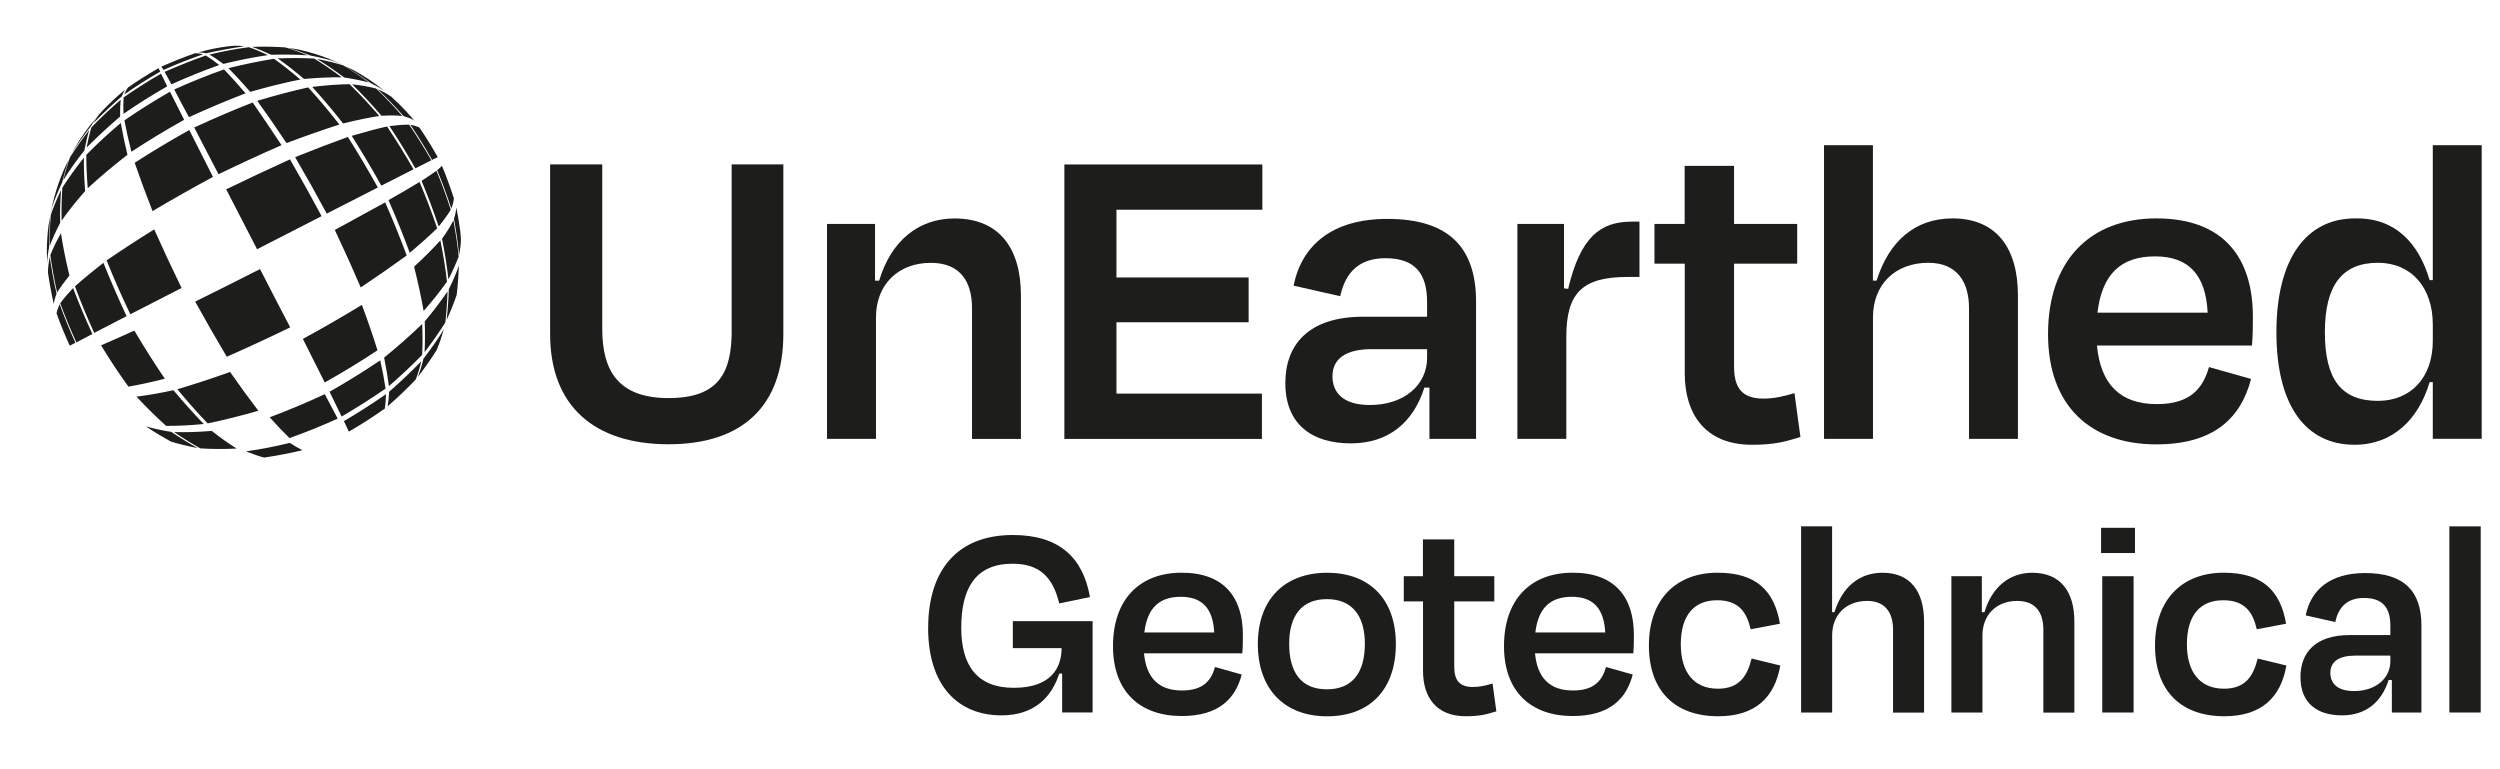 <?xml version="1.0" encoding="UTF-8"?>
<svg xmlns="http://www.w3.org/2000/svg" id="Layer_1" viewBox="0 0 448.27 137.81">
  <path d="m28.93,11.95q3.03-1.35,6.06-2.41.63,0,1.42.2-3.56,1.22-7.08,2.8-.26-.43-.4-.59h0Zm-6,3.76q2.64-1.85,5.5-3.49.07.2.3.63-3.36,1.91-6.43,4.09.26-.73.63-1.22h0Zm-14.53,29.46c0-1.62.1-3.16.3-4.75h0q.13-.76.3-1.55-.2,2.6-.2,5.5-.3,1.51-.33,2.8c-.03-.66-.07-1.32-.07-2.01h0Zm.63-6.72c.13-.76.3-1.52.46-2.24h0q-.13.66-.26,1.35-.13.46-.2.89h0Zm.69-3.03c.43-1.65.99-3.23,1.65-4.78q.43-.99.96-2.01-.66,1.88-1.19,4.09-1.09,2.34-1.85,4.52.2-.96.43-1.81h0Zm2.77-7.15c.1-.26.23-.5.36-.73h0q-.03.1-.1.23t-.26.5h0Zm.69-1.32c1.19-2.11,2.57-4.09,4.15-5.93-.49.69-.53.69-.96,1.52q-1.91,2.44-3.43,4.84.13-.23.23-.43h0Zm4.52-6.36c1.09-1.22,2.24-2.34,3.46-3.43.63-.56.66-.56,1.35-1.12q-.4.49-.69,1.25-2.73,2.37-5.07,4.81.46-.86.96-1.52h0Zm19.54-11.63c1.55-.36,3.13-.63,4.78-.76q.86-.03,1.81.1-3.33.46-6.82,1.25-.82-.17-1.48-.13.86-.23,1.71-.46h0Zm16.51-.03c1.71.4,3.39.89,5.01,1.52h0q.79.33,1.62.69-2.18-.69-4.75-1.19-2.08-.82-3.95-1.38,1.05.16,2.08.36h0Zm5.77,1.81c.66.26,1.32.56,1.94.86q-.36-.16-.79-.33-.56-.26-1.15-.53h0Zm3.72,1.75c2.01,1.09,3.89,2.34,5.63,3.76q-1.09-.73-2.4-1.35-2.34-1.68-4.61-3.03.72.3,1.38.63h0Zm6.92,4.84l.07.07c1.98,1.91,2.01,1.91,3.95,4.15q-.73-.43-1.81-.72-2.27-2.6-4.65-4.84,1.42.63,2.44,1.35h0Zm1.02.96c1.19,1.09,2.24,2.27,3.26,3.53-.07-.1-.1-.1-.2-.2q-1.48-1.75-3.07-3.33h0Zm11.37,23.3c.03.46.07.89.1,1.35q-.03,1.29-.33,2.77-.3-3.13-.92-6.46.36-1.15.43-2.08.43,2.24.72,4.42h0Zm-.79,12.09c-.03.07-.07.17-.07.26q0-.1.03-.16,0-.07.03-.1h0Zm-49.99,26c-.17-.03-.3-.1-.46-.16h0q.1.03.23.07.1.03.23.1h0Zm44.16-15.36q2.08-2.7,3.66-5.27-.59,2.04-1.29,3.72-1.52,2.41-3.39,4.84.59-1.48,1.02-3.3h0Zm-6.16,5.93q3.13-2.74,5.77-5.47-.43,1.81-.99,3.26-2.34,2.47-5.04,4.81.2-1.12.26-2.6h0Zm-8.11,5.27q3.92-2.31,7.55-4.84-.03,1.48-.2,2.57-3.1,2.21-6.46,4.15-.33-.76-.89-1.88h0Zm-17.53,5.41q3.82-.53,7.84-1.52,1.25.82,2.27,1.32-3.53.82-6.89,1.32-1.48-.4-3.23-1.12h0Zm36.35-29.07q1.12-2.27,1.81-4.25-.1,2.77-.4,5.27-.73,2.14-1.81,4.51.3-2.57.4-5.54h0Zm-4.32,5.77q2.34-2.8,4.09-5.37-.1,3-.4,5.57-1.61,2.57-3.72,5.31.13-2.5.03-5.5h0Zm-7.28,6.49q3.72-3.03,6.82-6.03.13,3,0,5.54-2.73,2.8-5.96,5.6-.3-2.27-.86-5.11h0Zm-9.79,6.13q4.74-2.7,9.09-5.64.63,2.83.96,5.07-3.76,2.6-7.88,5.01-.92-1.94-2.17-4.45h0Zm-10.74,4.58q4.94-1.85,9.89-4.15,1.32,2.47,2.31,4.38-4.28,1.95-8.63,3.49-1.65-1.58-3.56-3.72h0Zm-17.14,2.64q3.1.1,6.76-.2,2.34,1.85,4.48,3.16-3.46.17-6.52-.03-2.27-1.25-4.71-2.93h0Zm-5.04-1.02q2.01.59,4.55.99,2.44,1.65,4.71,2.9-2.57-.49-4.75-1.15-2.21-1.19-4.51-2.73h0Zm53.09-33.64q1.29-1.78,2.04-3.3.62,3.33.95,6.49-.72,1.88-1.84,4.09-.4-3.53-1.15-7.28h0Zm-5.01,5.01q2.73-2.5,4.71-4.71.79,3.85,1.19,7.38-1.78,2.54-4.19,5.27-.66-3.76-1.71-7.94h0Zm-19.94,12.95q5.5-3,10.58-6.1,1.62,4.35,2.8,8.14-4.52,3-9.46,5.77-1.78-3.56-3.92-7.81h0Zm-22.51,9.03q4.45-1.32,9.46-3.1,2.64,3.79,5.07,6.95-4.78,1.38-9.09,2.27-2.67-2.77-5.44-6.13h0Zm-7.32,1.32q2.97-.36,6.62-1.15,2.8,3.33,5.44,6.06-3.69.36-6.76.33-2.67-2.41-5.31-5.24h0Zm53.91-40.6q.59-.5.86-.79,1.19,2.9,2.14,5.83-.07.82-.46,1.84-1.12-3.46-2.54-6.89h0Zm-2.8,1.91q1.61-1.05,2.67-1.81,1.45,3.49,2.57,6.99-.82,1.35-2.17,3-1.35-4.05-3.06-8.17h0Zm-5.93,3.46q3.2-1.81,5.57-3.26,1.78,4.19,3.16,8.3-2.11,2.04-4.91,4.41-1.71-4.65-3.82-9.46h0Zm-9.62,5.34q4.88-2.67,9.03-4.94,2.11,4.81,3.86,9.52-3.76,2.73-8.24,5.73-2.18-5.07-4.65-10.31h0Zm-25.04,12.85q5.67-2.8,11.63-5.83,2.77,5.41,5.41,10.45-5.77,2.8-11.37,5.27-2.83-4.75-5.67-9.89h0Zm-16.87,7.84q2.6-1.12,5.96-2.64,2.67,4.52,5.47,8.63-3.63.92-6.53,1.42-2.57-3.56-4.91-7.41h0Zm55.46-39.54q.96.16,1.62.49,1.75,2.57,3.29,5.31-.33.16-1.02.49-1.84-3.26-3.89-6.29h0Zm-3.76.23q2.04-.26,3.53-.26,2.11,3.1,3.99,6.39-1.15.59-2.87,1.45-2.21-3.92-4.65-7.58h0Zm-6.76,1.75q3.53-1.05,6.33-1.68,2.47,3.69,4.75,7.68-2.5,1.25-5.77,2.93-2.57-4.61-5.31-8.93h0Zm-10.15,3.82q5.07-2.04,9.46-3.62,2.77,4.38,5.37,9.06-4.22,2.14-9.16,4.68-2.8-5.21-5.67-10.12h0Zm-12.36,5.77q5.83-2.83,11.44-5.37,2.87,4.94,5.67,10.18-5.63,2.9-11.57,5.93-2.8-5.47-5.54-10.74h0Zm-21.45,12.75q3.89-2.67,8.54-5.57,2.31,5.17,4.91,10.51-4.94,2.54-9.19,4.71-2.31-4.81-4.25-9.66h0Zm-5.67,4.65q2.17-1.94,5.11-4.22,1.91,4.78,4.15,9.56-3.26,1.71-5.8,3-1.91-4.15-3.46-8.34h0Zm-2.64,3.03q.89-1.22,2.31-2.73,1.55,4.12,3.46,8.24-1.71.89-2.87,1.51-1.61-3.49-2.9-7.02h0Zm-.66,1.81q.13-.72.56-1.65,1.25,3.49,2.83,6.92-.66.33-1.02.53-1.32-2.87-2.37-5.8h0ZM63.13,15.12q2.41.26,4.32.76,2.37,2.27,4.68,4.91-1.58-.16-3.72-.03-2.6-3.03-5.27-5.64h0Zm-7.15.46q3.66-.43,6.69-.49,2.67,2.6,5.34,5.7-2.9.46-6.49,1.35-2.8-3.56-5.54-6.56h0Zm-9.85,2.5q4.81-1.45,9.13-2.41,2.77,3.03,5.6,6.66-4.45,1.42-9.49,3.33-2.73-4.12-5.24-7.58h0Zm-11.3,4.78q5.27-2.44,10.48-4.48,2.44,3.53,5.17,7.65-5.57,2.44-11.3,5.21-2.34-4.48-4.35-8.37h0Zm-10.68,6.33q4.68-3.03,9.79-5.87,1.98,3.89,4.25,8.4-5.6,3.03-10.84,6.13-1.81-4.61-3.2-8.67h0Zm-15.13,16.57q.72-1.84,1.91-3.95.56,3.69,1.52,7.58-1.35,1.68-2.21,3.06-.76-3.43-1.22-6.69h0Zm-.43,3.1q.03-1.29.33-2.8.46,3.23,1.22,6.59-.4,1.06-.49,1.88-.66-2.87-1.05-5.67h0ZM56.84,10.57q2.57.49,4.71,1.15,2.24,1.35,4.58,3.07-1.94-.53-4.41-.89-2.5-1.88-4.88-3.33h0Zm-7.05-.1q3.53-.13,6.56.03,2.41,1.48,4.91,3.36-3.1-.03-6.75.3-2.47-2.11-4.71-3.69h0Zm-8.83,1.75q4.25-1.05,8.17-1.68,2.24,1.58,4.71,3.72-4.28.86-8.96,2.21-2.14-2.44-3.92-4.25h0Zm-9.72,3.82q4.48-2.01,8.93-3.59,1.78,1.84,3.86,4.28-5.04,1.94-10.15,4.28-1.52-2.8-2.64-4.98h0Zm-8.93,5.54q3.92-2.7,8.17-5.14,1.09,2.21,2.54,5.04-4.91,2.74-9.46,5.73-.79-3.13-1.25-5.64h0Zm-6.85,6.2q2.83-2.9,6.2-5.73.43,2.54,1.19,5.7-3.89,3.03-7.12,6-.26-3.26-.26-5.97h0Zm-4.28,5.87q1.68-2.64,3.86-5.37-.03,2.7.23,5.97-2.44,2.77-4.22,5.31-.07-3.16.13-5.9h0Zm-2.08,4.91q.73-2.14,1.85-4.48-.23,2.73-.16,5.87-1.15,2.24-1.88,4.15-.03-2.9.2-5.54h0ZM45.21,8.4q3.13-.1,5.96.1,1.91.56,3.95,1.42-3.03-.2-6.49-.1-1.85-.86-3.43-1.42h0Zm-7.68,1.38q3.62-.86,7.09-1.32,1.55.53,3.43,1.42-3.82.56-8.01,1.58-1.38-1.05-2.5-1.68h0Zm-8.01,3.1q3.66-1.61,7.38-2.93,1.09.66,2.41,1.71-4.28,1.52-8.57,3.46-.72-1.32-1.22-2.24h0Zm-7.35,4.58q3.23-2.24,6.69-4.25.49.92,1.12,2.27-4.09,2.34-7.84,4.94-.07-1.71.03-2.97h0Zm-5.77,5.37q2.41-2.5,5.24-4.94-.13,1.29-.1,3-3.26,2.8-6,5.57.36-2.01.86-3.63h0Zm-3.86,5.41q1.52-2.44,3.46-4.94-.49,1.61-.86,3.66-2.14,2.7-3.79,5.34.53-2.21,1.19-4.05h0Z" fill="#1d1d1b" fill-rule="evenodd" stroke-width="0"></path>
  <path d="m131.19,59.25v-29.77h9.27v30.42c0,12.79-7.22,19.76-20.58,19.76s-21.24-6.89-21.24-19.76v-30.42h9.35v29.52c0,7.38,2.79,12.38,11.89,12.38s11.32-4.67,11.32-12.14Z" fill="#1d1d1b" stroke-width="0"></path>
  <path d="m157.06,78.69h-8.77v-38.54h8.61v10.17h.74c2.13-7.13,7.05-11.15,13.53-11.15,8.04,0,11.89,5.41,11.89,13.78v25.75h-8.77v-23.45c0-4.67-2.05-8.12-7.38-8.12-5.9,0-9.84,3.94-9.84,9.76v21.81Z" fill="#1d1d1b" stroke-width="0"></path>
  <path d="m190.84,29.49h35.51v8.12h-26.16v12.14h23.7v8.04h-23.7v12.79h26.08v8.12h-35.42V29.49Z" fill="#1d1d1b" stroke-width="0"></path>
  <path d="m256.3,69.5h-.9c-1.97,6.23-6.4,10-13.2,10s-11.73-3.28-11.73-10.82c0-6.89,4.18-11.89,13.94-11.89h11.48v-2.62c0-5-2.05-7.87-7.46-7.87-4.51,0-7.13,2.3-8.12,6.81l-8.36-1.89c1.48-7.3,6.97-11.97,16.81-11.97,11.15,0,15.91,5.25,15.91,14.84v24.6h-8.36v-9.18Zm-.41-5.33v-1.56h-10c-4.43,0-6.97,1.64-6.97,4.84,0,2.79,1.72,5.17,6.72,5.17,6.15,0,10.25-3.61,10.25-8.45Z" fill="#1d1d1b" stroke-width="0"></path>
  <path d="m272.08,78.69v-38.54h8.36v11.56l.74.08c2.21-9.35,5.82-12.05,11.4-12.05h1.39v9.92h-2.13c-8.12,0-10.99,2.87-10.99,10.74v18.29h-8.77Z" fill="#1d1d1b" stroke-width="0"></path>
  <path d="m302.07,47.28h-5.41v-7.13h5.41v-10.41h8.86v10.41h11.32v7.13h-11.32v18.45c0,3.77,1.39,5.74,5.25,5.74,1.97,0,3.69-.41,5.58-.98l1.07,7.87c-2.87.9-4.84,1.39-8.69,1.39-8.45,0-12.05-5.58-12.05-12.79v-19.68Z" fill="#1d1d1b" stroke-width="0"></path>
  <path d="m335.83,78.69h-8.77V26.04h8.77v24.27h.66c2.21-7.05,6.89-11.15,13.61-11.15,7.95,0,11.73,5.41,11.73,13.78v25.75h-8.77v-23.45c0-4.67-2.13-8.12-7.3-8.12-5.99,0-9.92,3.94-9.92,9.76v21.81Z" fill="#1d1d1b" stroke-width="0"></path>
  <path d="m367.23,59.91c0-13.04,7.38-20.75,19.43-20.75s17.3,7.05,17.3,17.63c0,1.48,0,3.2-.16,5.17h-27.8c.66,6.97,4.18,10.5,10.74,10.5,6.15,0,8.28-2.95,9.35-6.64l7.54,2.13c-1.8,6.97-6.64,11.73-16.97,11.73-11.81,0-19.43-6.89-19.43-19.76Zm8.86-3.85h19.76c-.33-6.64-3.28-10.09-9.43-10.09s-9.51,3.2-10.33,10.09Z" fill="#1d1d1b" stroke-width="0"></path>
  <path d="m436.22,68.52h-.57c-1.97,6.64-6.56,11.23-13.45,11.23-8.86,0-14.02-7.13-14.02-20.17s5.25-20.5,14.27-20.42c6.97-.08,11.23,4.35,13.2,11.07h.57v-24.19h8.77v52.64h-8.77v-10.17Zm0-7.38v-2.95c0-6.64-3.85-11.07-9.84-11.07-6.4,0-9.51,4.02-9.51,12.46s2.95,12.3,9.51,12.3c5.9,0,9.84-4.18,9.84-10.74Z" fill="#1d1d1b" stroke-width="0"></path>
  <path d="m166.43,112.57c0-10.19,5.1-16.64,15.18-16.64,8.27,0,12.58,4,13.83,11.13l-5.51,1.14c-1.14-4.73-3.54-7.12-8.37-7.12-6.66,0-9.2,4.42-9.2,11.49,0,6.66,2.76,10.76,9.41,10.76s8.58-3.54,8.58-7.12h-8.74v-4.84h14.3v16.38h-5.46v-6.97h-.52c-1.35,4.21-4.47,7.49-10.35,7.49-7.75,0-13.16-5.25-13.16-15.7Z" fill="#1d1d1b" stroke-width="0"></path>
  <path d="m199.57,115.85c0-8.27,4.68-13.16,12.32-13.16s10.97,4.47,10.97,11.18c0,.94,0,2.03-.1,3.28h-17.63c.42,4.42,2.65,6.66,6.81,6.66,3.9,0,5.25-1.87,5.93-4.21l4.78,1.35c-1.14,4.42-4.21,7.44-10.76,7.44-7.49,0-12.32-4.37-12.32-12.53Zm5.62-2.44h12.53c-.21-4.21-2.08-6.4-5.98-6.4s-6.03,2.03-6.55,6.4Z" fill="#1d1d1b" stroke-width="0"></path>
  <path d="m225.54,115.49c0-8.06,4.84-12.79,12.43-12.79s12.32,4.73,12.32,12.79-4.58,12.95-12.32,12.95-12.43-4.94-12.43-12.95Zm5.62-.05c0,5.04,2.08,8.16,6.76,8.16s6.81-3.12,6.81-8.16-2.29-8.01-6.81-8.01-6.76,2.96-6.76,8.01Z" fill="#1d1d1b" stroke-width="0"></path>
  <path d="m255.14,107.84h-3.43v-4.52h3.43v-6.6h5.62v6.6h7.18v4.52h-7.18v11.7c0,2.39.88,3.64,3.33,3.64,1.25,0,2.34-.26,3.54-.62l.68,4.99c-1.82.57-3.07.88-5.51.88-5.36,0-7.64-3.54-7.64-8.11v-12.48Z" fill="#1d1d1b" stroke-width="0"></path>
  <path d="m269.68,115.85c0-8.27,4.68-13.16,12.32-13.16s10.97,4.47,10.97,11.18c0,.94,0,2.03-.1,3.28h-17.63c.42,4.42,2.65,6.66,6.81,6.66,3.9,0,5.25-1.87,5.93-4.21l4.78,1.35c-1.14,4.42-4.21,7.44-10.76,7.44-7.49,0-12.32-4.37-12.32-12.53Zm5.62-2.44h12.53c-.21-4.21-2.08-6.4-5.98-6.4s-6.03,2.03-6.55,6.4Z" fill="#1d1d1b" stroke-width="0"></path>
  <path d="m307.88,107.63c-4,0-6.5,2.55-6.5,7.9,0,4.94,2.29,7.96,6.66,7.96,3.95,0,5.3-2.44,6.03-5.41l5.15,1.25c-.99,5.67-4.42,9.1-11.13,9.1-7.7,0-12.43-4.47-12.43-12.69s4.84-13.05,12.32-13.05c7.02,0,10.19,3.33,11.18,9.15l-5.25.99c-.73-3.12-2.18-5.2-6.03-5.2Z" fill="#1d1d1b" stroke-width="0"></path>
  <path d="m328.51,127.76h-5.56v-33.38h5.56v15.39h.42c1.4-4.47,4.37-7.07,8.63-7.07,5.04,0,7.44,3.43,7.44,8.74v16.33h-5.56v-14.87c0-2.96-1.35-5.15-4.63-5.15-3.8,0-6.29,2.5-6.29,6.19v13.83Z" fill="#1d1d1b" stroke-width="0"></path>
  <path d="m355.46,127.76h-5.56v-24.44h5.46v6.45h.47c1.35-4.52,4.47-7.07,8.58-7.07,5.1,0,7.54,3.43,7.54,8.74v16.33h-5.56v-14.87c0-2.96-1.3-5.15-4.68-5.15-3.74,0-6.24,2.5-6.24,6.19v13.83Z" fill="#1d1d1b" stroke-width="0"></path>
  <path d="m376.74,99.16v-4.52h6.08v4.52h-6.08Zm.21,28.6v-24.44h5.62v24.44h-5.62Z" fill="#1d1d1b" stroke-width="0"></path>
  <path d="m398.63,107.63c-4,0-6.5,2.55-6.5,7.9,0,4.94,2.29,7.96,6.66,7.96,3.95,0,5.3-2.44,6.03-5.41l5.15,1.25c-.99,5.67-4.42,9.1-11.13,9.1-7.7,0-12.43-4.47-12.43-12.69s4.84-13.05,12.32-13.05c7.02,0,10.19,3.33,11.18,9.15l-5.25.99c-.73-3.12-2.18-5.2-6.03-5.2Z" fill="#1d1d1b" stroke-width="0"></path>
  <path d="m428.87,121.93h-.57c-1.25,3.95-4.06,6.34-8.37,6.34s-7.44-2.08-7.44-6.86c0-4.37,2.65-7.54,8.84-7.54h7.28v-1.66c0-3.17-1.3-4.99-4.73-4.99-2.86,0-4.52,1.46-5.15,4.32l-5.3-1.2c.94-4.63,4.42-7.59,10.66-7.59,7.07,0,10.09,3.33,10.09,9.41v15.6h-5.3v-5.82Zm-.26-3.38v-.99h-6.34c-2.81,0-4.42,1.04-4.42,3.07,0,1.77,1.09,3.28,4.26,3.28,3.9,0,6.5-2.29,6.5-5.36Z" fill="#1d1d1b" stroke-width="0"></path>
  <path d="m444.81,127.76h-5.62v-33.38h5.62v33.38Z" fill="#1d1d1b" stroke-width="0"></path>
</svg>
